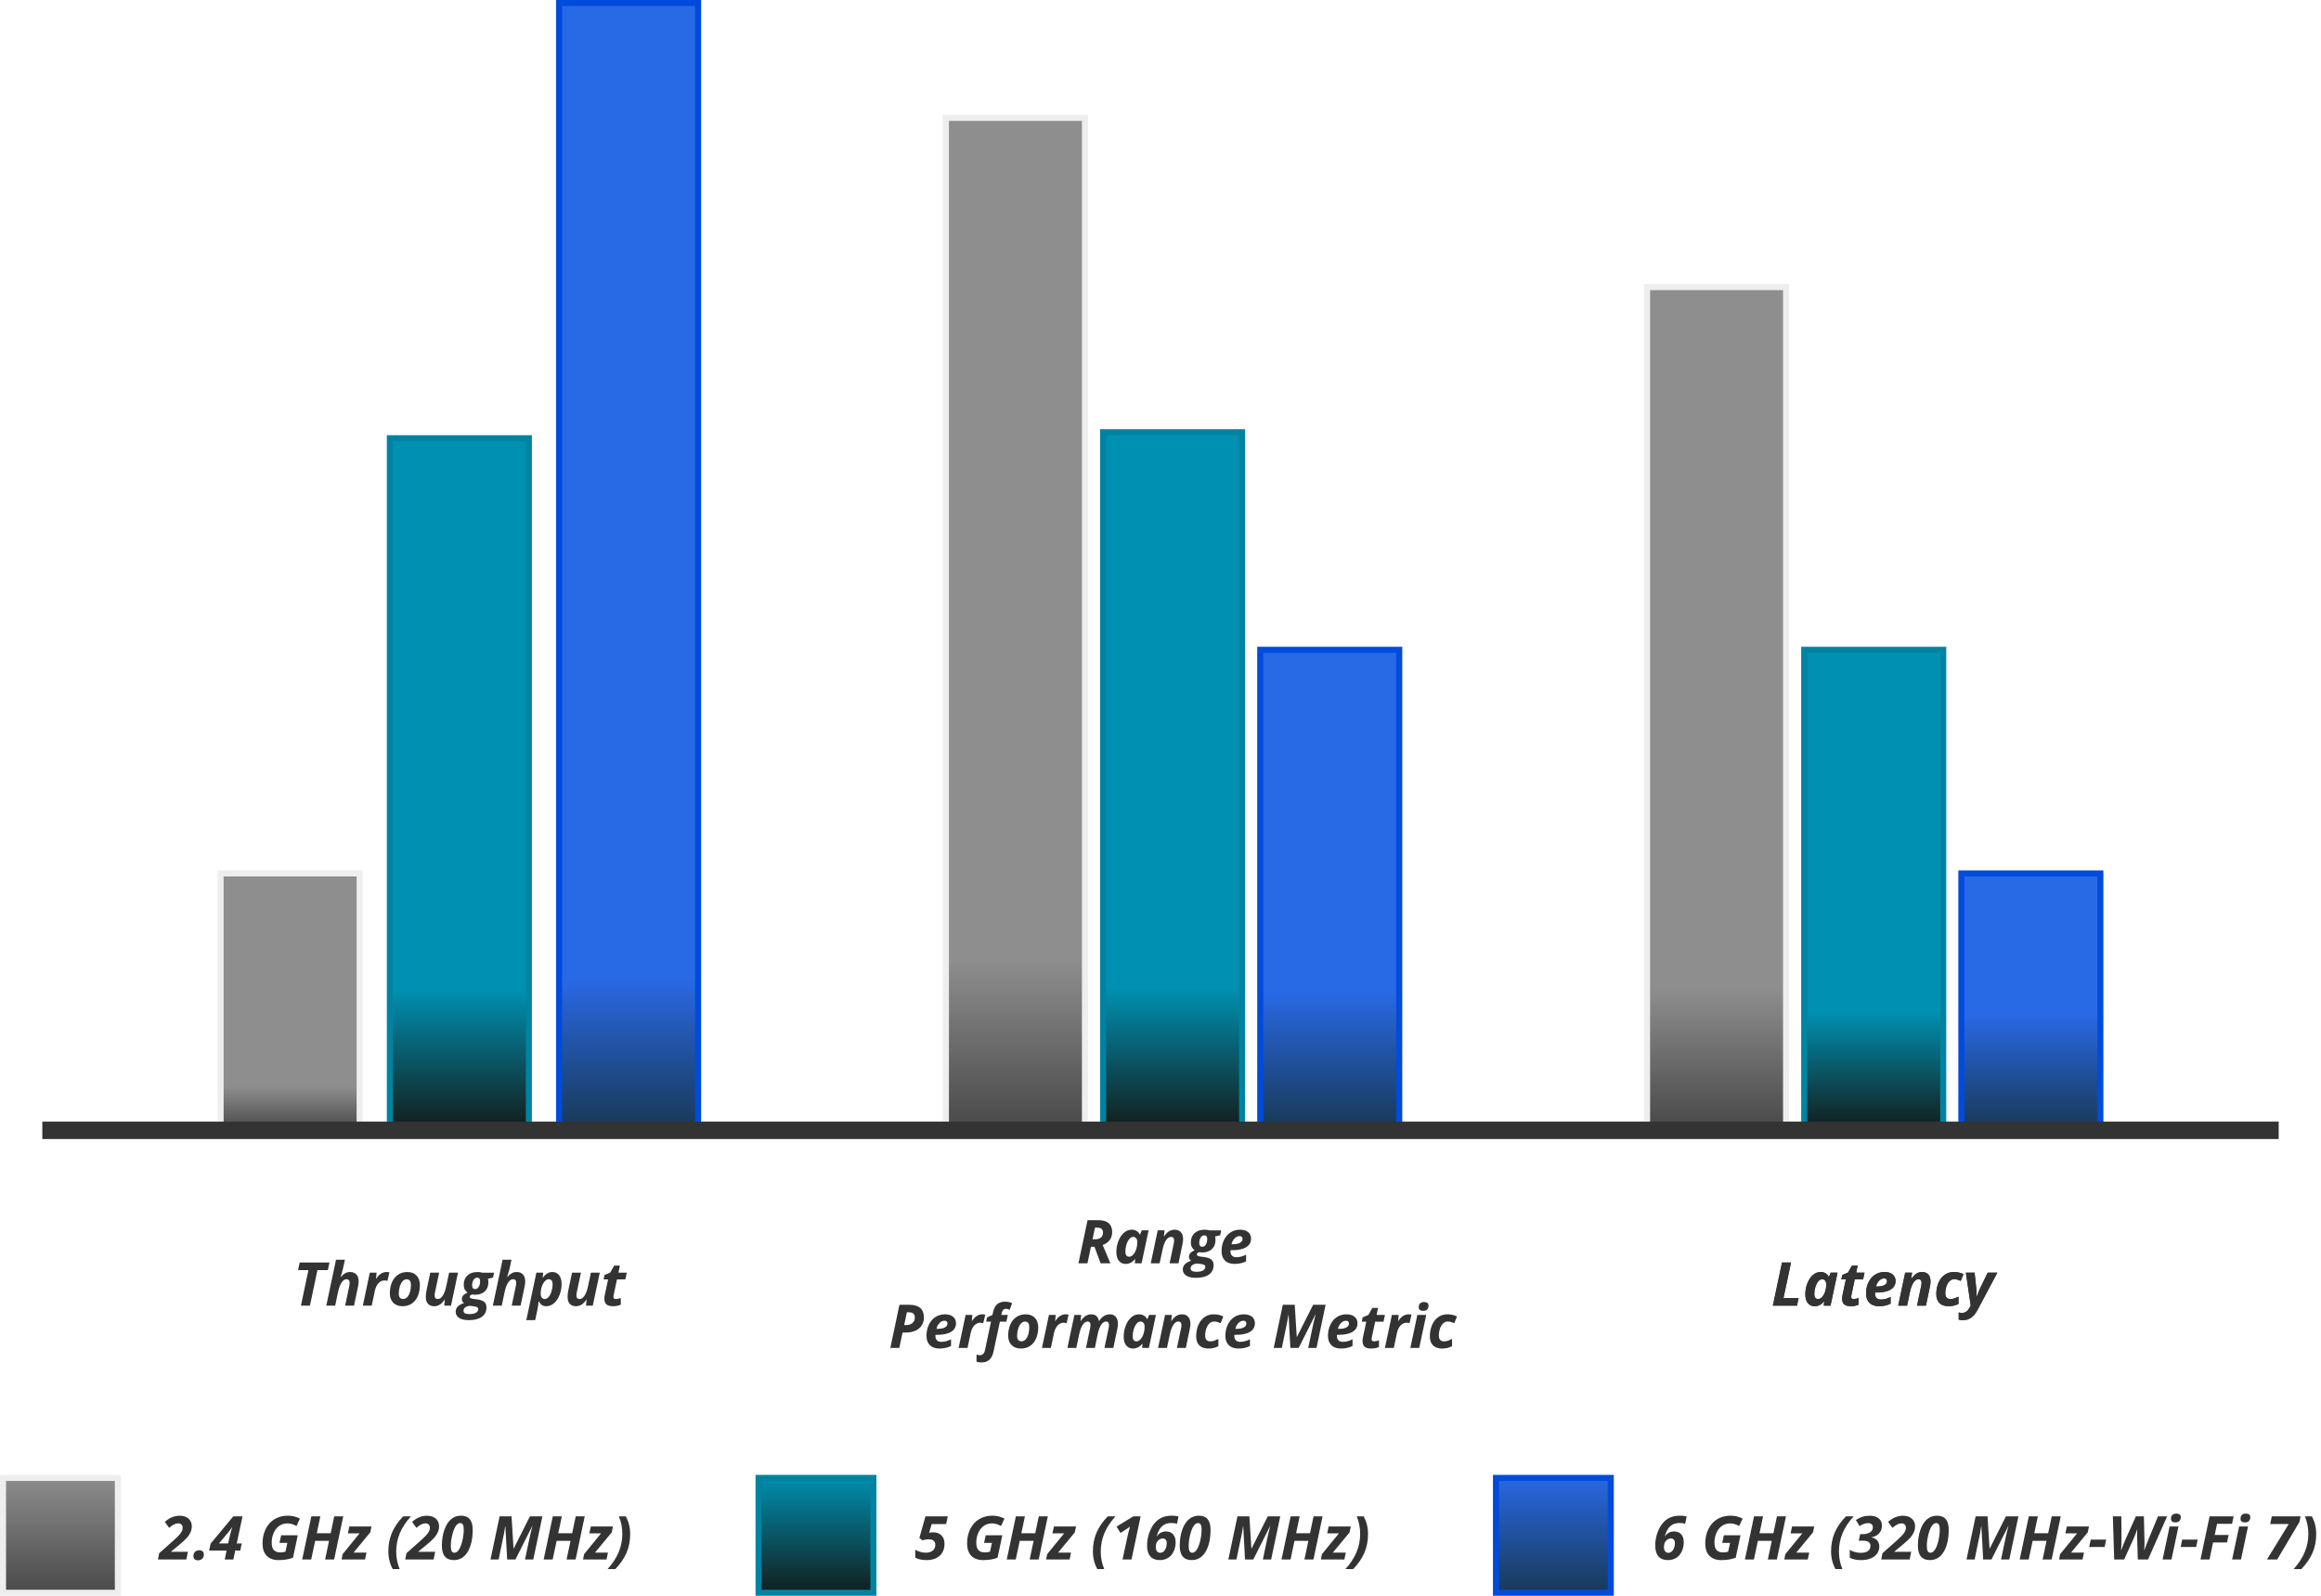 <svg width="384" height="264" viewBox="0 0 384 264" fill="none" xmlns="http://www.w3.org/2000/svg">
<path d="M59.5 144.5V186.5H36.5V144.5H59.5Z" fill="url(#paint0_linear_0_1)" stroke="#EEEEEE"/>
<rect x="64.5" y="72.5" width="23" height="114" fill="url(#paint1_linear_0_1)" stroke="#0083A1"/>
<rect x="92.5" y="0.5" width="23" height="186" fill="url(#paint2_linear_0_1)" stroke="#004BDB"/>
<path d="M179.5 19.5V186.5H156.5V19.5H179.5Z" fill="url(#paint3_linear_0_1)" stroke="#EEEEEE"/>
<rect x="182.5" y="71.5" width="23" height="115" fill="url(#paint4_linear_0_1)" stroke="#0083A1"/>
<rect x="208.5" y="107.5" width="23" height="79" fill="url(#paint5_linear_0_1)" stroke="#004BDB"/>
<path d="M295.5 47.5V186.5H272.5V47.5H295.5Z" fill="url(#paint6_linear_0_1)" stroke="#EEEEEE"/>
<rect x="298.5" y="107.5" width="23" height="79" fill="url(#paint7_linear_0_1)" stroke="#0083A1"/>
<rect x="324.5" y="144.5" width="23" height="42" fill="url(#paint8_linear_0_1)" stroke="#004BDB"/>
<path d="M7 187L377 187" stroke="#333333" stroke-width="2.88"/>
<path d="M51.278 216H49.789L51.029 210.121H49.31L49.579 208.861H54.511L54.242 210.121H52.519L51.278 216ZM58.573 216H57.103L57.773 212.812C57.825 212.59 57.851 212.396 57.851 212.23C57.851 211.83 57.675 211.63 57.323 211.63C57.024 211.63 56.752 211.815 56.508 212.187C56.264 212.558 56.072 213.075 55.932 213.739L55.453 216H53.983L55.595 208.402H57.065C56.938 208.992 56.84 209.444 56.772 209.76C56.703 210.076 56.563 210.578 56.352 211.269H56.391C56.592 211.018 56.817 210.818 57.065 210.668C57.312 210.515 57.598 210.438 57.924 210.438C58.373 210.438 58.72 210.575 58.964 210.849C59.211 211.119 59.335 211.506 59.335 212.011C59.335 212.248 59.297 212.541 59.223 212.89L58.573 216ZM63.959 210.438C64.151 210.438 64.307 210.456 64.428 210.492L64.106 211.908C63.959 211.856 63.796 211.83 63.617 211.83C63.24 211.83 62.908 211.98 62.621 212.279C62.338 212.576 62.136 213.002 62.016 213.559L61.498 216H60.028L61.185 210.541H62.309L62.206 211.552H62.235C62.714 210.81 63.288 210.438 63.959 210.438ZM67.987 212.602C67.987 211.96 67.755 211.64 67.289 211.64C67.045 211.64 66.825 211.739 66.63 211.938C66.438 212.136 66.28 212.427 66.156 212.812C66.036 213.196 65.976 213.591 65.976 213.998C65.976 214.6 66.22 214.901 66.708 214.901C66.952 214.901 67.172 214.802 67.367 214.604C67.562 214.402 67.714 214.123 67.821 213.769C67.932 213.41 67.987 213.021 67.987 212.602ZM69.467 212.602C69.467 213.288 69.351 213.897 69.12 214.428C68.892 214.958 68.562 215.37 68.129 215.663C67.696 215.953 67.182 216.098 66.586 216.098C65.951 216.098 65.443 215.907 65.062 215.526C64.685 215.142 64.496 214.633 64.496 213.998C64.496 213.305 64.612 212.688 64.843 212.147C65.077 211.604 65.414 211.184 65.853 210.888C66.293 210.588 66.807 210.438 67.397 210.438C68.034 210.438 68.539 210.631 68.91 211.015C69.281 211.399 69.467 211.928 69.467 212.602ZM71.186 210.541H72.655L71.986 213.729C71.934 213.951 71.908 214.145 71.908 214.311C71.908 214.711 72.084 214.911 72.436 214.911C72.735 214.911 73.007 214.726 73.251 214.354C73.495 213.983 73.687 213.466 73.827 212.802L74.306 210.541H75.775L74.618 216H73.495L73.598 214.989H73.568C73.096 215.728 72.519 216.098 71.835 216.098C71.386 216.098 71.042 215.964 70.805 215.697C70.567 215.427 70.448 215.038 70.448 214.53C70.448 214.228 70.487 213.881 70.565 213.49L71.186 210.541ZM81.742 210.551L81.571 211.361L80.722 211.562C80.774 211.731 80.8 211.923 80.8 212.138C80.8 212.772 80.603 213.275 80.209 213.646C79.815 214.014 79.28 214.198 78.603 214.198C78.41 214.198 78.249 214.182 78.119 214.149C77.846 214.237 77.709 214.364 77.709 214.53C77.709 214.641 77.758 214.721 77.856 214.77C77.953 214.818 78.098 214.856 78.29 214.882L78.959 214.97C79.49 215.038 79.875 215.176 80.116 215.385C80.36 215.59 80.482 215.888 80.482 216.278C80.482 216.965 80.228 217.491 79.721 217.855C79.213 218.22 78.487 218.402 77.543 218.402C76.866 218.402 76.337 218.279 75.956 218.031C75.579 217.787 75.39 217.45 75.39 217.021C75.39 216.688 75.502 216.402 75.727 216.161C75.948 215.924 76.296 215.727 76.772 215.57C76.531 215.417 76.41 215.201 76.41 214.921C76.41 214.69 76.482 214.491 76.625 214.325C76.772 214.156 77.011 213.995 77.343 213.842C77.131 213.682 76.975 213.5 76.874 213.295C76.773 213.09 76.723 212.841 76.723 212.548C76.723 211.9 76.926 211.387 77.333 211.01C77.743 210.629 78.3 210.438 79.003 210.438C79.273 210.438 79.543 210.476 79.814 210.551H81.742ZM77.733 216.029C77.388 216.075 77.126 216.168 76.947 216.308C76.772 216.448 76.684 216.625 76.684 216.84C76.684 217.214 76.999 217.401 77.631 217.401C78.122 217.401 78.493 217.328 78.744 217.182C78.995 217.035 79.12 216.828 79.12 216.562C79.12 216.435 79.066 216.337 78.959 216.269C78.855 216.2 78.632 216.143 78.29 216.098L77.733 216.029ZM78.949 211.371C78.699 211.371 78.495 211.496 78.339 211.747C78.186 211.994 78.109 212.305 78.109 212.68C78.109 213.067 78.277 213.261 78.612 213.261C78.856 213.261 79.053 213.137 79.203 212.89C79.356 212.639 79.433 212.323 79.433 211.942C79.433 211.562 79.272 211.371 78.949 211.371ZM86.132 216H84.662L85.331 212.812C85.383 212.59 85.409 212.396 85.409 212.23C85.409 211.83 85.233 211.63 84.882 211.63C84.582 211.63 84.311 211.815 84.066 212.187C83.822 212.558 83.63 213.075 83.49 213.739L83.012 216H81.542L83.153 208.402H84.623C84.496 208.992 84.398 209.444 84.33 209.76C84.262 210.076 84.122 210.578 83.91 211.269H83.949C84.151 211.018 84.376 210.818 84.623 210.668C84.87 210.515 85.157 210.438 85.482 210.438C85.932 210.438 86.278 210.575 86.522 210.849C86.77 211.119 86.894 211.506 86.894 212.011C86.894 212.248 86.856 212.541 86.781 212.89L86.132 216ZM91.376 210.438C91.851 210.438 92.226 210.614 92.499 210.966C92.776 211.314 92.914 211.802 92.914 212.431C92.914 213.052 92.802 213.651 92.577 214.228C92.356 214.8 92.051 215.256 91.664 215.595C91.277 215.93 90.85 216.098 90.385 216.098C90.115 216.098 89.882 216.037 89.686 215.917C89.491 215.797 89.311 215.591 89.144 215.302H89.106C89.066 215.819 88.996 216.299 88.895 216.742L88.544 218.402H87.074L88.744 210.541H89.867L89.784 211.371H89.828C90.277 210.749 90.793 210.438 91.376 210.438ZM90.785 211.63C90.564 211.63 90.349 211.741 90.141 211.962C89.936 212.18 89.769 212.473 89.643 212.841C89.519 213.205 89.457 213.609 89.457 214.052C89.457 214.312 89.517 214.521 89.638 214.677C89.758 214.833 89.924 214.911 90.136 214.911C90.354 214.911 90.562 214.799 90.761 214.574C90.959 214.35 91.119 214.042 91.239 213.651C91.363 213.257 91.425 212.87 91.425 212.489C91.425 211.916 91.212 211.63 90.785 211.63ZM94.643 210.541H96.112L95.443 213.729C95.391 213.951 95.365 214.145 95.365 214.311C95.365 214.711 95.541 214.911 95.893 214.911C96.192 214.911 96.464 214.726 96.708 214.354C96.952 213.983 97.144 213.466 97.284 212.802L97.763 210.541H99.232L98.075 216H96.952L97.055 214.989H97.025C96.553 215.728 95.976 216.098 95.292 216.098C94.843 216.098 94.499 215.964 94.262 215.697C94.024 215.427 93.905 215.038 93.905 214.53C93.905 214.228 93.944 213.881 94.022 213.49L94.643 210.541ZM101.918 214.911C102.13 214.911 102.393 214.854 102.709 214.74V215.839C102.348 216.011 101.915 216.098 101.41 216.098C100.922 216.098 100.562 215.995 100.331 215.79C100.103 215.585 99.989 215.268 99.989 214.838C99.989 214.675 100.009 214.493 100.048 214.291L100.609 211.659H99.867L100.009 210.941L100.966 210.531L101.61 209.379H102.558L102.318 210.541H103.7L103.456 211.659H102.079L101.518 214.291C101.498 214.389 101.488 214.475 101.488 214.55C101.488 214.791 101.632 214.911 101.918 214.911Z" fill="#333333"/>
<path d="M180.753 205.03H181.134C181.56 205.03 181.892 204.938 182.13 204.752C182.368 204.566 182.486 204.283 182.486 203.902C182.486 203.635 182.408 203.435 182.252 203.302C182.099 203.168 181.856 203.102 181.524 203.102H181.163L180.753 205.03ZM180.494 206.261L179.913 209H178.424L179.933 201.861H181.686C182.457 201.861 183.036 202.027 183.424 202.359C183.811 202.691 184.005 203.178 184.005 203.819C184.005 204.334 183.87 204.776 183.6 205.147C183.329 205.515 182.94 205.789 182.433 205.968L183.707 209H182.086L181.075 206.261H180.494ZM186.241 209.098C185.763 209.098 185.385 208.925 185.108 208.58C184.835 208.232 184.698 207.745 184.698 207.12C184.698 206.476 184.815 205.862 185.05 205.279C185.284 204.693 185.592 204.241 185.973 203.922C186.354 203.6 186.772 203.438 187.228 203.438C187.543 203.438 187.815 203.507 188.043 203.644C188.274 203.78 188.453 203.979 188.58 204.239H188.619L188.897 203.541H190.03L188.868 209H187.75L187.818 208.292H187.799C187.363 208.829 186.843 209.098 186.241 209.098ZM186.817 207.911C187.042 207.911 187.258 207.802 187.467 207.584C187.675 207.366 187.843 207.071 187.97 206.7C188.097 206.326 188.16 205.903 188.16 205.431C188.16 205.2 188.097 205.009 187.97 204.859C187.846 204.706 187.682 204.63 187.477 204.63C187.255 204.63 187.044 204.747 186.842 204.981C186.643 205.216 186.484 205.525 186.363 205.909C186.246 206.293 186.188 206.674 186.188 207.052C186.188 207.338 186.241 207.553 186.349 207.696C186.459 207.84 186.616 207.911 186.817 207.911ZM194.977 209H193.507L194.176 205.812C194.228 205.59 194.254 205.396 194.254 205.23C194.254 204.83 194.078 204.63 193.727 204.63C193.427 204.63 193.155 204.815 192.911 205.187C192.667 205.558 192.475 206.075 192.335 206.739L191.856 209H190.387L191.544 203.541H192.667L192.564 204.552H192.594C193.069 203.81 193.647 203.438 194.327 203.438C194.776 203.438 195.123 203.575 195.367 203.849C195.615 204.119 195.738 204.506 195.738 205.011C195.738 205.248 195.701 205.541 195.626 205.89L194.977 209ZM202.042 203.551L201.871 204.361L201.021 204.562C201.074 204.731 201.1 204.923 201.1 205.138C201.1 205.772 200.903 206.275 200.509 206.646C200.115 207.014 199.579 207.198 198.902 207.198C198.71 207.198 198.549 207.182 198.419 207.149C198.146 207.237 198.009 207.364 198.009 207.53C198.009 207.641 198.058 207.721 198.155 207.77C198.253 207.818 198.398 207.856 198.59 207.882L199.259 207.97C199.789 208.038 200.175 208.176 200.416 208.385C200.66 208.59 200.782 208.888 200.782 209.278C200.782 209.965 200.528 210.491 200.021 210.855C199.513 211.22 198.787 211.402 197.843 211.402C197.166 211.402 196.637 211.279 196.256 211.031C195.878 210.787 195.689 210.45 195.689 210.021C195.689 209.688 195.802 209.402 196.026 209.161C196.248 208.924 196.596 208.727 197.071 208.57C196.83 208.417 196.71 208.201 196.71 207.921C196.71 207.69 196.782 207.491 196.925 207.325C197.071 207.156 197.311 206.995 197.643 206.842C197.431 206.682 197.275 206.5 197.174 206.295C197.073 206.09 197.022 205.841 197.022 205.548C197.022 204.9 197.226 204.387 197.633 204.01C198.043 203.629 198.6 203.438 199.303 203.438C199.573 203.438 199.843 203.476 200.113 203.551H202.042ZM198.033 209.029C197.688 209.075 197.426 209.168 197.247 209.308C197.071 209.448 196.983 209.625 196.983 209.84C196.983 210.214 197.299 210.401 197.931 210.401C198.422 210.401 198.793 210.328 199.044 210.182C199.295 210.035 199.42 209.828 199.42 209.562C199.42 209.435 199.366 209.337 199.259 209.269C199.155 209.2 198.932 209.143 198.59 209.098L198.033 209.029ZM199.249 204.371C198.998 204.371 198.795 204.496 198.639 204.747C198.486 204.994 198.409 205.305 198.409 205.68C198.409 206.067 198.577 206.261 198.912 206.261C199.156 206.261 199.353 206.137 199.503 205.89C199.656 205.639 199.732 205.323 199.732 204.942C199.732 204.562 199.571 204.371 199.249 204.371ZM205.06 204.498C204.773 204.498 204.503 204.628 204.249 204.889C203.995 205.149 203.829 205.466 203.751 205.841H203.971C204.475 205.841 204.868 205.763 205.147 205.606C205.431 205.447 205.572 205.232 205.572 204.962C205.572 204.653 205.401 204.498 205.06 204.498ZM204.259 209.098C203.575 209.098 203.045 208.914 202.667 208.546C202.289 208.178 202.101 207.659 202.101 206.988C202.101 206.314 202.234 205.701 202.501 205.147C202.771 204.591 203.136 204.168 203.595 203.878C204.054 203.585 204.573 203.438 205.152 203.438C205.729 203.438 206.178 203.572 206.5 203.839C206.822 204.103 206.983 204.465 206.983 204.928C206.983 205.536 206.712 206.007 206.168 206.339C205.624 206.668 204.848 206.832 203.839 206.832H203.59L203.58 206.935V207.032C203.58 207.328 203.663 207.563 203.829 207.735C203.998 207.905 204.239 207.989 204.552 207.989C204.835 207.989 205.092 207.958 205.323 207.896C205.554 207.835 205.834 207.726 206.163 207.569V208.678C205.603 208.958 204.968 209.098 204.259 209.098ZM149.591 219.221H149.864C150.326 219.221 150.689 219.108 150.953 218.884C151.22 218.659 151.354 218.358 151.354 217.98C151.354 217.395 151.036 217.102 150.401 217.102H150.04L149.591 219.221ZM152.853 217.941C152.853 218.726 152.576 219.343 152.022 219.792C151.472 220.238 150.712 220.461 149.742 220.461H149.322L148.79 223H147.301L148.81 215.861H150.46C151.248 215.861 151.843 216.035 152.247 216.384C152.651 216.729 152.853 217.248 152.853 217.941ZM156.241 218.498C155.955 218.498 155.685 218.628 155.431 218.889C155.177 219.149 155.011 219.466 154.933 219.841H155.152C155.657 219.841 156.049 219.763 156.329 219.606C156.612 219.447 156.754 219.232 156.754 218.962C156.754 218.653 156.583 218.498 156.241 218.498ZM155.44 223.098C154.757 223.098 154.226 222.914 153.849 222.546C153.471 222.178 153.282 221.659 153.282 220.988C153.282 220.314 153.416 219.701 153.683 219.147C153.953 218.591 154.317 218.168 154.776 217.878C155.235 217.585 155.755 217.438 156.334 217.438C156.91 217.438 157.359 217.572 157.682 217.839C158.004 218.103 158.165 218.465 158.165 218.928C158.165 219.536 157.893 220.007 157.35 220.339C156.806 220.668 156.03 220.832 155.021 220.832H154.771L154.762 220.935V221.032C154.762 221.328 154.845 221.563 155.011 221.735C155.18 221.905 155.421 221.989 155.733 221.989C156.017 221.989 156.274 221.958 156.505 221.896C156.736 221.835 157.016 221.726 157.345 221.569V222.678C156.785 222.958 156.15 223.098 155.44 223.098ZM162.53 217.438C162.722 217.438 162.879 217.456 162.999 217.492L162.677 218.908C162.53 218.856 162.368 218.83 162.188 218.83C161.811 218.83 161.479 218.98 161.192 219.279C160.909 219.576 160.707 220.002 160.587 220.559L160.069 223H158.6L159.757 217.541H160.88L160.777 218.552H160.807C161.285 217.81 161.86 217.438 162.53 217.438ZM162.408 225.402C162.07 225.402 161.786 225.362 161.559 225.28V224.099C161.757 224.167 161.944 224.201 162.12 224.201C162.319 224.201 162.493 224.136 162.643 224.006C162.792 223.876 162.898 223.664 162.96 223.371L163.956 218.659H163.16L163.307 217.951L164.2 217.541L164.288 217.131C164.422 216.512 164.646 216.062 164.962 215.778C165.281 215.492 165.727 215.349 166.3 215.349C166.726 215.349 167.109 215.428 167.447 215.588L167.057 216.682C166.832 216.581 166.616 216.53 166.407 216.53C166.222 216.53 166.072 216.595 165.958 216.726C165.844 216.856 165.768 217.027 165.729 217.238L165.67 217.541H166.739L166.5 218.659H165.426L164.376 223.591C164.125 224.799 163.469 225.402 162.408 225.402ZM170.289 219.602C170.289 218.96 170.056 218.64 169.591 218.64C169.347 218.64 169.127 218.739 168.932 218.938C168.74 219.136 168.582 219.427 168.458 219.812C168.338 220.196 168.277 220.591 168.277 220.998C168.277 221.6 168.521 221.901 169.01 221.901C169.254 221.901 169.474 221.802 169.669 221.604C169.864 221.402 170.016 221.123 170.123 220.769C170.234 220.41 170.289 220.021 170.289 219.602ZM171.769 219.602C171.769 220.288 171.653 220.897 171.422 221.428C171.194 221.958 170.864 222.37 170.431 222.663C169.998 222.953 169.483 223.098 168.888 223.098C168.253 223.098 167.745 222.907 167.364 222.526C166.987 222.142 166.798 221.633 166.798 220.998C166.798 220.305 166.913 219.688 167.145 219.147C167.379 218.604 167.716 218.184 168.155 217.888C168.595 217.588 169.109 217.438 169.698 217.438C170.336 217.438 170.841 217.631 171.212 218.015C171.583 218.399 171.769 218.928 171.769 219.602ZM176.319 217.438C176.511 217.438 176.668 217.456 176.788 217.492L176.466 218.908C176.319 218.856 176.157 218.83 175.978 218.83C175.6 218.83 175.268 218.98 174.981 219.279C174.698 219.576 174.496 220.002 174.376 220.559L173.858 223H172.389L173.546 217.541H174.669L174.566 218.552H174.596C175.074 217.81 175.649 217.438 176.319 217.438ZM180.538 217.438C181.251 217.438 181.677 217.81 181.817 218.552H181.847C182.068 218.194 182.328 217.919 182.628 217.727C182.931 217.535 183.253 217.438 183.595 217.438C184.037 217.438 184.374 217.577 184.605 217.854C184.84 218.13 184.957 218.516 184.957 219.011C184.957 219.258 184.92 219.551 184.845 219.89L184.195 223H182.726L183.399 219.812C183.451 219.59 183.478 219.396 183.478 219.23C183.478 218.83 183.318 218.63 182.999 218.63C182.7 218.63 182.428 218.812 182.184 219.177C181.943 219.541 181.751 220.059 181.607 220.729L181.139 223H179.669L180.338 219.812C180.39 219.59 180.416 219.396 180.416 219.23C180.416 218.83 180.257 218.63 179.938 218.63C179.638 218.63 179.366 218.815 179.122 219.187C178.878 219.558 178.686 220.075 178.546 220.739L178.067 223H176.598L177.755 217.541H178.878L178.775 218.552H178.805C179.28 217.81 179.858 217.438 180.538 217.438ZM187.452 223.098C186.974 223.098 186.596 222.925 186.319 222.58C186.046 222.232 185.909 221.745 185.909 221.12C185.909 220.476 186.026 219.862 186.261 219.279C186.495 218.693 186.803 218.241 187.184 217.922C187.564 217.6 187.983 217.438 188.438 217.438C188.754 217.438 189.026 217.507 189.254 217.644C189.485 217.78 189.664 217.979 189.791 218.239H189.83L190.108 217.541H191.241L190.079 223H188.961L189.029 222.292H189.01C188.574 222.829 188.054 223.098 187.452 223.098ZM188.028 221.911C188.253 221.911 188.469 221.802 188.678 221.584C188.886 221.366 189.054 221.071 189.181 220.7C189.308 220.326 189.371 219.903 189.371 219.431C189.371 219.2 189.308 219.009 189.181 218.859C189.057 218.706 188.893 218.63 188.688 218.63C188.466 218.63 188.255 218.747 188.053 218.981C187.854 219.216 187.695 219.525 187.574 219.909C187.457 220.293 187.398 220.674 187.398 221.052C187.398 221.338 187.452 221.553 187.56 221.696C187.67 221.84 187.826 221.911 188.028 221.911ZM196.188 223H194.718L195.387 219.812C195.439 219.59 195.465 219.396 195.465 219.23C195.465 218.83 195.289 218.63 194.938 218.63C194.638 218.63 194.366 218.815 194.122 219.187C193.878 219.558 193.686 220.075 193.546 220.739L193.067 223H191.598L192.755 217.541H193.878L193.775 218.552H193.805C194.28 217.81 194.858 217.438 195.538 217.438C195.987 217.438 196.334 217.575 196.578 217.849C196.826 218.119 196.949 218.506 196.949 219.011C196.949 219.248 196.912 219.541 196.837 219.89L196.188 223ZM199.933 223.098C199.278 223.098 198.775 222.924 198.424 222.575C198.076 222.224 197.901 221.729 197.901 221.091C197.901 220.401 198.022 219.774 198.263 219.211C198.507 218.645 198.849 218.208 199.288 217.902C199.728 217.593 200.229 217.438 200.792 217.438C201.384 217.438 201.918 217.556 202.394 217.79L201.944 218.908C201.769 218.833 201.596 218.768 201.427 218.713C201.257 218.658 201.065 218.63 200.851 218.63C200.574 218.63 200.323 218.734 200.099 218.942C199.877 219.151 199.703 219.437 199.576 219.802C199.452 220.163 199.391 220.552 199.391 220.969C199.391 221.281 199.464 221.517 199.61 221.677C199.76 221.833 199.967 221.911 200.23 221.911C200.478 221.911 200.707 221.874 200.919 221.799C201.131 221.721 201.349 221.625 201.573 221.511V222.712C201.078 222.969 200.532 223.098 199.933 223.098ZM205.694 218.498C205.408 218.498 205.138 218.628 204.884 218.889C204.63 219.149 204.464 219.466 204.386 219.841H204.605C205.11 219.841 205.502 219.763 205.782 219.606C206.065 219.447 206.207 219.232 206.207 218.962C206.207 218.653 206.036 218.498 205.694 218.498ZM204.894 223.098C204.21 223.098 203.679 222.914 203.302 222.546C202.924 222.178 202.735 221.659 202.735 220.988C202.735 220.314 202.869 219.701 203.136 219.147C203.406 218.591 203.771 218.168 204.229 217.878C204.688 217.585 205.208 217.438 205.787 217.438C206.363 217.438 206.812 217.572 207.135 217.839C207.457 218.103 207.618 218.465 207.618 218.928C207.618 219.536 207.346 220.007 206.803 220.339C206.259 220.668 205.483 220.832 204.474 220.832H204.225L204.215 220.935V221.032C204.215 221.328 204.298 221.563 204.464 221.735C204.633 221.905 204.874 221.989 205.187 221.989C205.47 221.989 205.727 221.958 205.958 221.896C206.189 221.835 206.469 221.726 206.798 221.569V222.678C206.238 222.958 205.603 223.098 204.894 223.098ZM214.562 221.198L217.252 215.861H219.317L217.809 223H216.441L217.149 219.621C217.322 218.817 217.493 218.099 217.662 217.468H217.638L214.859 223H213.487L213.189 217.468H213.17C213.134 217.754 213.072 218.13 212.984 218.596C212.896 219.061 212.592 220.529 212.071 223H210.729L212.237 215.861H214.21L214.542 221.198H214.562ZM222.667 218.498C222.381 218.498 222.11 218.628 221.856 218.889C221.603 219.149 221.437 219.466 221.358 219.841H221.578C222.083 219.841 222.475 219.763 222.755 219.606C223.038 219.447 223.18 219.232 223.18 218.962C223.18 218.653 223.009 218.498 222.667 218.498ZM221.866 223.098C221.183 223.098 220.652 222.914 220.274 222.546C219.897 222.178 219.708 221.659 219.708 220.988C219.708 220.314 219.841 219.701 220.108 219.147C220.379 218.591 220.743 218.168 221.202 217.878C221.661 217.585 222.18 217.438 222.76 217.438C223.336 217.438 223.785 217.572 224.107 217.839C224.43 218.103 224.591 218.465 224.591 218.928C224.591 219.536 224.319 220.007 223.775 220.339C223.232 220.668 222.455 220.832 221.446 220.832H221.197L221.188 220.935V221.032C221.188 221.328 221.271 221.563 221.437 221.735C221.606 221.905 221.847 221.989 222.159 221.989C222.442 221.989 222.7 221.958 222.931 221.896C223.162 221.835 223.442 221.726 223.771 221.569V222.678C223.211 222.958 222.576 223.098 221.866 223.098ZM227.354 221.911C227.566 221.911 227.83 221.854 228.146 221.74V222.839C227.784 223.011 227.351 223.098 226.847 223.098C226.358 223.098 225.999 222.995 225.768 222.79C225.54 222.585 225.426 222.268 225.426 221.838C225.426 221.675 225.445 221.493 225.484 221.291L226.046 218.659H225.304L225.445 217.941L226.402 217.531L227.047 216.379H227.994L227.755 217.541H229.137L228.893 218.659H227.516L226.954 221.291C226.935 221.389 226.925 221.475 226.925 221.55C226.925 221.791 227.068 221.911 227.354 221.911ZM233.058 217.438C233.25 217.438 233.406 217.456 233.526 217.492L233.204 218.908C233.058 218.856 232.895 218.83 232.716 218.83C232.338 218.83 232.006 218.98 231.72 219.279C231.437 219.576 231.235 220.002 231.114 220.559L230.597 223H229.127L230.284 217.541H231.407L231.305 218.552H231.334C231.812 217.81 232.387 217.438 233.058 217.438ZM234.728 216.262C234.728 215.979 234.804 215.765 234.957 215.622C235.113 215.476 235.333 215.402 235.616 215.402C235.854 215.402 236.035 215.453 236.158 215.554C236.282 215.655 236.344 215.799 236.344 215.988C236.344 216.249 236.272 216.46 236.129 216.623C235.986 216.783 235.764 216.862 235.465 216.862C234.973 216.862 234.728 216.662 234.728 216.262ZM234.806 223H233.336L234.493 217.541H235.963L234.806 223ZM238.595 223.098C237.94 223.098 237.438 222.924 237.086 222.575C236.738 222.224 236.563 221.729 236.563 221.091C236.563 220.401 236.684 219.774 236.925 219.211C237.169 218.645 237.511 218.208 237.95 217.902C238.39 217.593 238.891 217.438 239.454 217.438C240.047 217.438 240.58 217.556 241.056 217.79L240.606 218.908C240.431 218.833 240.258 218.768 240.089 218.713C239.92 218.658 239.728 218.63 239.513 218.63C239.236 218.63 238.985 218.734 238.761 218.942C238.539 219.151 238.365 219.437 238.238 219.802C238.115 220.163 238.053 220.552 238.053 220.969C238.053 221.281 238.126 221.517 238.272 221.677C238.422 221.833 238.629 221.911 238.893 221.911C239.14 221.911 239.369 221.874 239.581 221.799C239.793 221.721 240.011 221.625 240.235 221.511V222.712C239.741 222.969 239.194 223.098 238.595 223.098Z" fill="#333333"/>
<path d="M293.316 216L294.825 208.861H296.319L295.069 214.75H297.569L297.306 216H293.316ZM300.226 216.098C299.747 216.098 299.369 215.925 299.093 215.58C298.819 215.232 298.683 214.745 298.683 214.12C298.683 213.476 298.8 212.862 299.034 212.279C299.269 211.693 299.576 211.241 299.957 210.922C300.338 210.6 300.756 210.438 301.212 210.438C301.528 210.438 301.799 210.507 302.027 210.644C302.258 210.78 302.438 210.979 302.564 211.239H302.604L302.882 210.541H304.015L302.853 216H301.734L301.803 215.292H301.783C301.347 215.829 300.828 216.098 300.226 216.098ZM300.802 214.911C301.026 214.911 301.243 214.802 301.451 214.584C301.66 214.366 301.827 214.071 301.954 213.7C302.081 213.326 302.145 212.903 302.145 212.431C302.145 212.2 302.081 212.009 301.954 211.859C301.83 211.706 301.666 211.63 301.461 211.63C301.24 211.63 301.028 211.747 300.826 211.981C300.628 212.216 300.468 212.525 300.348 212.909C300.23 213.293 300.172 213.674 300.172 214.052C300.172 214.338 300.226 214.553 300.333 214.696C300.444 214.84 300.6 214.911 300.802 214.911ZM306.7 214.911C306.912 214.911 307.175 214.854 307.491 214.74V215.839C307.13 216.011 306.697 216.098 306.192 216.098C305.704 216.098 305.344 215.995 305.113 215.79C304.885 215.585 304.771 215.268 304.771 214.838C304.771 214.675 304.791 214.493 304.83 214.291L305.392 211.659H304.649L304.791 210.941L305.748 210.531L306.393 209.379H307.34L307.101 210.541H308.482L308.238 211.659H306.861L306.3 214.291C306.28 214.389 306.271 214.475 306.271 214.55C306.271 214.791 306.414 214.911 306.7 214.911ZM311.69 211.498C311.404 211.498 311.134 211.628 310.88 211.889C310.626 212.149 310.46 212.466 310.382 212.841H310.602C311.106 212.841 311.498 212.763 311.778 212.606C312.062 212.447 312.203 212.232 312.203 211.962C312.203 211.653 312.032 211.498 311.69 211.498ZM310.89 216.098C310.206 216.098 309.675 215.914 309.298 215.546C308.92 215.178 308.731 214.659 308.731 213.988C308.731 213.314 308.865 212.701 309.132 212.147C309.402 211.591 309.767 211.168 310.226 210.878C310.685 210.585 311.204 210.438 311.783 210.438C312.359 210.438 312.809 210.572 313.131 210.839C313.453 211.103 313.614 211.465 313.614 211.928C313.614 212.536 313.342 213.007 312.799 213.339C312.255 213.668 311.479 213.832 310.47 213.832H310.221L310.211 213.935V214.032C310.211 214.328 310.294 214.563 310.46 214.735C310.629 214.905 310.87 214.989 311.183 214.989C311.466 214.989 311.723 214.958 311.954 214.896C312.185 214.835 312.465 214.726 312.794 214.569V215.678C312.234 215.958 311.599 216.098 310.89 216.098ZM318.639 216H317.169L317.838 212.812C317.89 212.59 317.916 212.396 317.916 212.23C317.916 211.83 317.74 211.63 317.389 211.63C317.089 211.63 316.817 211.815 316.573 212.187C316.329 212.558 316.137 213.075 315.997 213.739L315.519 216H314.049L315.206 210.541H316.329L316.227 211.552H316.256C316.731 210.81 317.309 210.438 317.989 210.438C318.438 210.438 318.785 210.575 319.029 210.849C319.277 211.119 319.4 211.506 319.4 212.011C319.4 212.248 319.363 212.541 319.288 212.89L318.639 216ZM322.384 216.098C321.729 216.098 321.227 215.924 320.875 215.575C320.527 215.224 320.353 214.729 320.353 214.091C320.353 213.401 320.473 212.774 320.714 212.211C320.958 211.645 321.3 211.208 321.739 210.902C322.179 210.593 322.68 210.438 323.243 210.438C323.836 210.438 324.369 210.556 324.845 210.79L324.396 211.908C324.22 211.833 324.047 211.768 323.878 211.713C323.709 211.658 323.517 211.63 323.302 211.63C323.025 211.63 322.774 211.734 322.55 211.942C322.328 212.151 322.154 212.437 322.027 212.802C321.904 213.163 321.842 213.552 321.842 213.969C321.842 214.281 321.915 214.517 322.062 214.677C322.211 214.833 322.418 214.911 322.682 214.911C322.929 214.911 323.159 214.874 323.37 214.799C323.582 214.721 323.8 214.625 324.024 214.511V215.712C323.53 215.969 322.983 216.098 322.384 216.098ZM325.245 210.541H326.686L326.959 213.07C327.005 213.467 327.027 213.944 327.027 214.501H327.057C327.122 214.335 327.193 214.141 327.271 213.92C327.35 213.695 327.455 213.445 327.589 213.168L328.858 210.541H330.455L327.135 216.781C326.559 217.862 325.772 218.402 324.776 218.402C324.483 218.402 324.244 218.371 324.059 218.31V217.138C324.28 217.18 324.469 217.201 324.625 217.201C324.898 217.201 325.138 217.123 325.343 216.967C325.551 216.811 325.743 216.568 325.919 216.239L326.046 216L325.245 210.541Z" fill="#333333"/>
<path d="M293.316 216L294.825 208.861H296.319L295.069 214.75H297.569L297.306 216H293.316ZM300.226 216.098C299.747 216.098 299.369 215.925 299.093 215.58C298.819 215.232 298.683 214.745 298.683 214.12C298.683 213.476 298.8 212.862 299.034 212.279C299.269 211.693 299.576 211.241 299.957 210.922C300.338 210.6 300.756 210.438 301.212 210.438C301.528 210.438 301.799 210.507 302.027 210.644C302.258 210.78 302.438 210.979 302.564 211.239H302.604L302.882 210.541H304.015L302.853 216H301.734L301.803 215.292H301.783C301.347 215.829 300.828 216.098 300.226 216.098ZM300.802 214.911C301.026 214.911 301.243 214.802 301.451 214.584C301.66 214.366 301.827 214.071 301.954 213.7C302.081 213.326 302.145 212.903 302.145 212.431C302.145 212.2 302.081 212.009 301.954 211.859C301.83 211.706 301.666 211.63 301.461 211.63C301.24 211.63 301.028 211.747 300.826 211.981C300.628 212.216 300.468 212.525 300.348 212.909C300.23 213.293 300.172 213.674 300.172 214.052C300.172 214.338 300.226 214.553 300.333 214.696C300.444 214.84 300.6 214.911 300.802 214.911ZM306.7 214.911C306.912 214.911 307.175 214.854 307.491 214.74V215.839C307.13 216.011 306.697 216.098 306.192 216.098C305.704 216.098 305.344 215.995 305.113 215.79C304.885 215.585 304.771 215.268 304.771 214.838C304.771 214.675 304.791 214.493 304.83 214.291L305.392 211.659H304.649L304.791 210.941L305.748 210.531L306.393 209.379H307.34L307.101 210.541H308.482L308.238 211.659H306.861L306.3 214.291C306.28 214.389 306.271 214.475 306.271 214.55C306.271 214.791 306.414 214.911 306.7 214.911ZM311.69 211.498C311.404 211.498 311.134 211.628 310.88 211.889C310.626 212.149 310.46 212.466 310.382 212.841H310.602C311.106 212.841 311.498 212.763 311.778 212.606C312.062 212.447 312.203 212.232 312.203 211.962C312.203 211.653 312.032 211.498 311.69 211.498ZM310.89 216.098C310.206 216.098 309.675 215.914 309.298 215.546C308.92 215.178 308.731 214.659 308.731 213.988C308.731 213.314 308.865 212.701 309.132 212.147C309.402 211.591 309.767 211.168 310.226 210.878C310.685 210.585 311.204 210.438 311.783 210.438C312.359 210.438 312.809 210.572 313.131 210.839C313.453 211.103 313.614 211.465 313.614 211.928C313.614 212.536 313.342 213.007 312.799 213.339C312.255 213.668 311.479 213.832 310.47 213.832H310.221L310.211 213.935V214.032C310.211 214.328 310.294 214.563 310.46 214.735C310.629 214.905 310.87 214.989 311.183 214.989C311.466 214.989 311.723 214.958 311.954 214.896C312.185 214.835 312.465 214.726 312.794 214.569V215.678C312.234 215.958 311.599 216.098 310.89 216.098ZM318.639 216H317.169L317.838 212.812C317.89 212.59 317.916 212.396 317.916 212.23C317.916 211.83 317.74 211.63 317.389 211.63C317.089 211.63 316.817 211.815 316.573 212.187C316.329 212.558 316.137 213.075 315.997 213.739L315.519 216H314.049L315.206 210.541H316.329L316.227 211.552H316.256C316.731 210.81 317.309 210.438 317.989 210.438C318.438 210.438 318.785 210.575 319.029 210.849C319.277 211.119 319.4 211.506 319.4 212.011C319.4 212.248 319.363 212.541 319.288 212.89L318.639 216ZM322.384 216.098C321.729 216.098 321.227 215.924 320.875 215.575C320.527 215.224 320.353 214.729 320.353 214.091C320.353 213.401 320.473 212.774 320.714 212.211C320.958 211.645 321.3 211.208 321.739 210.902C322.179 210.593 322.68 210.438 323.243 210.438C323.836 210.438 324.369 210.556 324.845 210.79L324.396 211.908C324.22 211.833 324.047 211.768 323.878 211.713C323.709 211.658 323.517 211.63 323.302 211.63C323.025 211.63 322.774 211.734 322.55 211.942C322.328 212.151 322.154 212.437 322.027 212.802C321.904 213.163 321.842 213.552 321.842 213.969C321.842 214.281 321.915 214.517 322.062 214.677C322.211 214.833 322.418 214.911 322.682 214.911C322.929 214.911 323.159 214.874 323.37 214.799C323.582 214.721 323.8 214.625 324.024 214.511V215.712C323.53 215.969 322.983 216.098 322.384 216.098ZM325.245 210.541H326.686L326.959 213.07C327.005 213.467 327.027 213.944 327.027 214.501H327.057C327.122 214.335 327.193 214.141 327.271 213.92C327.35 213.695 327.455 213.445 327.589 213.168L328.858 210.541H330.455L327.135 216.781C326.559 217.862 325.772 218.402 324.776 218.402C324.483 218.402 324.244 218.371 324.059 218.31V217.138C324.28 217.18 324.469 217.201 324.625 217.201C324.898 217.201 325.138 217.123 325.343 216.967C325.551 216.811 325.743 216.568 325.919 216.239L326.046 216L325.245 210.541Z" fill="#333333"/>
<path d="M19.5 244.5V263.5H0.5V244.5H19.5Z" fill="url(#paint9_linear_0_1)" stroke="#EEEEEE"/>
<path d="M30.827 258H26.13L26.34 256.96L28.669 254.89C29.255 254.372 29.659 253.959 29.88 253.649C30.105 253.337 30.217 253.044 30.217 252.771C30.217 252.526 30.15 252.341 30.017 252.214C29.883 252.084 29.704 252.019 29.48 252.019C29.265 252.019 29.043 252.074 28.815 252.185C28.591 252.292 28.312 252.484 27.98 252.761L27.268 251.77C27.697 251.405 28.107 251.146 28.498 250.993C28.889 250.837 29.296 250.759 29.719 250.759C30.337 250.759 30.827 250.918 31.189 251.237C31.55 251.556 31.73 251.978 31.73 252.502C31.73 252.85 31.664 253.177 31.53 253.483C31.397 253.789 31.197 254.095 30.93 254.401C30.666 254.707 30.233 255.106 29.631 255.598L28.317 256.682V256.73H31.091L30.827 258ZM31.999 257.438C31.999 257.146 32.085 256.911 32.258 256.735C32.434 256.56 32.679 256.472 32.995 256.472C33.217 256.472 33.394 256.534 33.527 256.657C33.661 256.781 33.727 256.955 33.727 257.18C33.727 257.463 33.638 257.692 33.459 257.868C33.28 258.044 33.046 258.132 32.756 258.132C32.518 258.132 32.333 258.072 32.199 257.951C32.066 257.827 31.999 257.657 31.999 257.438ZM39.748 256.521H38.918L38.61 258H37.18L37.487 256.521H34.606L34.841 255.378L38.601 250.861H40.119L39.167 255.349H39.997L39.748 256.521ZM37.736 255.349L38.02 254.138C38.059 253.949 38.124 253.682 38.215 253.337C38.306 252.992 38.374 252.762 38.42 252.648H38.391C38.277 252.854 38.062 253.148 37.746 253.532L36.218 255.349H37.736ZM46.516 253.991H49.265L48.474 257.712C48.037 257.862 47.632 257.963 47.258 258.015C46.887 258.07 46.493 258.098 46.076 258.098C45.233 258.098 44.582 257.858 44.123 257.38C43.664 256.901 43.435 256.215 43.435 255.319C43.435 254.447 43.609 253.659 43.957 252.956C44.305 252.25 44.795 251.706 45.427 251.325C46.058 250.941 46.787 250.749 47.614 250.749C48.324 250.749 48.991 250.91 49.616 251.232L49.055 252.458C48.814 252.328 48.573 252.224 48.332 252.146C48.091 252.067 47.829 252.028 47.546 252.028C47.048 252.028 46.602 252.163 46.208 252.434C45.817 252.704 45.51 253.09 45.285 253.591C45.064 254.089 44.953 254.626 44.953 255.202C44.953 255.762 45.07 256.174 45.305 256.438C45.542 256.698 45.905 256.828 46.394 256.828C46.641 256.828 46.918 256.789 47.224 256.711L47.546 255.251H46.242L46.516 253.991ZM55.28 258H53.786L54.44 254.919H52.141L51.486 258H49.997L51.506 250.861H53L52.409 253.659H54.709L55.3 250.861H56.789L55.28 258ZM60.393 258H56.511L56.682 257.121L59.489 253.679H57.551L57.8 252.541H61.462L61.252 253.518L58.488 256.862H60.632L60.393 258ZM64.25 256.628C64.25 255.524 64.449 254.506 64.846 253.571C65.246 252.634 65.868 251.73 66.711 250.861H67.99C67.16 251.766 66.545 252.701 66.144 253.664C65.747 254.624 65.549 255.63 65.549 256.682C65.549 257.684 65.739 258.651 66.12 259.582H64.978C64.493 258.716 64.25 257.731 64.25 256.628ZM71.735 258H67.038L67.248 256.96L69.577 254.89C70.163 254.372 70.567 253.959 70.788 253.649C71.013 253.337 71.125 253.044 71.125 252.771C71.125 252.526 71.058 252.341 70.925 252.214C70.791 252.084 70.612 252.019 70.388 252.019C70.173 252.019 69.951 252.074 69.724 252.185C69.499 252.292 69.221 252.484 68.889 252.761L68.176 251.77C68.606 251.405 69.016 251.146 69.406 250.993C69.797 250.837 70.204 250.759 70.627 250.759C71.245 250.759 71.735 250.918 72.097 251.237C72.458 251.556 72.639 251.978 72.639 252.502C72.639 252.85 72.572 253.177 72.439 253.483C72.305 253.789 72.105 254.095 71.838 254.401C71.574 254.707 71.141 255.106 70.539 255.598L69.226 256.682V256.73H71.999L71.735 258ZM78.205 253.059C78.205 254.589 77.93 255.811 77.38 256.726C76.833 257.64 76.065 258.098 75.075 258.098C74.431 258.098 73.941 257.899 73.606 257.502C73.273 257.105 73.107 256.511 73.107 255.72C73.107 254.753 73.244 253.879 73.518 253.098C73.791 252.316 74.162 251.73 74.631 251.34C75.1 250.946 75.642 250.749 76.257 250.749C77.556 250.749 78.205 251.519 78.205 253.059ZM76.125 251.97C75.865 251.97 75.62 252.139 75.393 252.478C75.168 252.816 74.978 253.308 74.821 253.952C74.665 254.597 74.587 255.196 74.587 255.749C74.587 256.123 74.631 256.407 74.719 256.599C74.81 256.787 74.969 256.882 75.197 256.882C75.461 256.882 75.705 256.709 75.93 256.364C76.158 256.019 76.346 255.529 76.496 254.895C76.649 254.26 76.726 253.632 76.726 253.01C76.726 252.648 76.675 252.385 76.574 252.219C76.477 252.053 76.327 251.97 76.125 251.97ZM84.982 256.198L87.673 250.861H89.738L88.23 258H86.862L87.57 254.621C87.743 253.817 87.914 253.099 88.083 252.468H88.059L85.28 258H83.908L83.61 252.468H83.591C83.555 252.754 83.493 253.13 83.405 253.596C83.317 254.061 83.013 255.529 82.492 258H81.149L82.658 250.861H84.631L84.963 256.198H84.982ZM95.231 258H93.737L94.392 254.919H92.092L91.438 258H89.948L91.457 250.861H92.951L92.36 253.659H94.66L95.251 250.861H96.74L95.231 258ZM100.344 258H96.462L96.633 257.121L99.44 253.679H97.502L97.751 252.541H101.413L101.203 253.518L98.439 256.862H100.583L100.344 258ZM104.26 253.811C104.26 254.924 104.058 255.951 103.654 256.892C103.251 257.829 102.634 258.726 101.804 259.582H100.524C102.149 257.808 102.961 255.868 102.961 253.762C102.961 252.762 102.772 251.796 102.395 250.861H103.532C104.017 251.721 104.26 252.704 104.26 253.811Z" fill="#333333"/>
<path d="M144.5 244.5V263.5H125.5V244.5H144.5Z" fill="url(#paint10_linear_0_1)" stroke="#0083A1"/>
<path d="M154.337 253.498C154.933 253.498 155.403 253.666 155.748 254.001C156.093 254.336 156.266 254.803 156.266 255.402C156.266 255.946 156.148 256.421 155.914 256.828C155.683 257.235 155.344 257.549 154.898 257.771C154.452 257.989 153.915 258.098 153.287 258.098C152.906 258.098 152.55 258.06 152.218 257.985C151.889 257.91 151.625 257.816 151.427 257.702V256.389C151.993 256.711 152.566 256.872 153.146 256.872C153.647 256.872 154.039 256.757 154.322 256.525C154.605 256.294 154.747 255.979 154.747 255.578C154.747 255.272 154.653 255.043 154.464 254.89C154.278 254.737 154.008 254.66 153.653 254.66C153.321 254.66 152.975 254.714 152.613 254.821L152.105 254.44L153.116 250.861H156.803L156.534 252.141H154.146L153.717 253.571C153.951 253.522 154.158 253.498 154.337 253.498ZM163.082 253.991H165.831L165.04 257.712C164.604 257.862 164.199 257.963 163.824 258.015C163.453 258.07 163.059 258.098 162.643 258.098C161.799 258.098 161.148 257.858 160.689 257.38C160.23 256.901 160.001 256.215 160.001 255.319C160.001 254.447 160.175 253.659 160.523 252.956C160.872 252.25 161.362 251.706 161.993 251.325C162.625 250.941 163.354 250.749 164.181 250.749C164.89 250.749 165.558 250.91 166.183 251.232L165.621 252.458C165.38 252.328 165.139 252.224 164.898 252.146C164.658 252.067 164.396 252.028 164.112 252.028C163.614 252.028 163.168 252.163 162.774 252.434C162.384 252.704 162.076 253.09 161.852 253.591C161.63 254.089 161.52 254.626 161.52 255.202C161.52 255.762 161.637 256.174 161.871 256.438C162.109 256.698 162.472 256.828 162.96 256.828C163.207 256.828 163.484 256.789 163.79 256.711L164.112 255.251H162.809L163.082 253.991ZM171.847 258H170.353L171.007 254.919H168.707L168.053 258H166.563L168.072 250.861H169.566L168.976 253.659H171.275L171.866 250.861H173.355L171.847 258ZM176.959 258H173.077L173.248 257.121L176.056 253.679H174.117L174.366 252.541H178.028L177.818 253.518L175.055 256.862H177.198L176.959 258ZM180.816 256.628C180.816 255.524 181.015 254.506 181.412 253.571C181.812 252.634 182.434 251.73 183.277 250.861H184.557C183.727 251.766 183.111 252.701 182.711 253.664C182.314 254.624 182.115 255.63 182.115 256.682C182.115 257.684 182.306 258.651 182.687 259.582H181.544C181.059 258.716 180.816 257.731 180.816 256.628ZM187.203 258H185.714L186.593 253.952C186.707 253.457 186.83 252.99 186.964 252.551C186.935 252.577 186.834 252.653 186.661 252.78C186.492 252.907 186.065 253.184 185.382 253.61L184.732 252.561L187.496 250.861H188.712L187.203 258ZM189.781 255.71C189.781 255.052 189.881 254.41 190.079 253.781C190.278 253.15 190.549 252.604 190.895 252.146C191.243 251.683 191.661 251.335 192.149 251.101C192.638 250.866 193.219 250.749 193.893 250.749C194.299 250.749 194.662 250.793 194.981 250.881L194.732 252.082C194.459 252.001 194.148 251.96 193.8 251.96C193.168 251.96 192.657 252.136 192.267 252.487C191.879 252.839 191.578 253.4 191.363 254.172H191.383C191.757 253.632 192.263 253.361 192.901 253.361C193.412 253.361 193.806 253.519 194.083 253.835C194.363 254.151 194.503 254.595 194.503 255.168C194.503 255.718 194.387 256.229 194.156 256.701C193.925 257.17 193.614 257.52 193.224 257.751C192.836 257.982 192.385 258.098 191.871 258.098C191.181 258.098 190.66 257.891 190.309 257.478C189.957 257.064 189.781 256.475 189.781 255.71ZM191.939 256.892C192.262 256.892 192.524 256.739 192.726 256.433C192.931 256.127 193.033 255.743 193.033 255.28C193.033 255.049 192.978 254.865 192.867 254.729C192.76 254.589 192.594 254.519 192.369 254.519C192.174 254.519 191.987 254.577 191.808 254.694C191.632 254.808 191.49 254.963 191.383 255.158C191.275 255.354 191.222 255.614 191.222 255.939C191.222 256.236 191.287 256.468 191.417 256.638C191.547 256.807 191.721 256.892 191.939 256.892ZM200.279 253.059C200.279 254.589 200.004 255.811 199.454 256.726C198.907 257.64 198.139 258.098 197.149 258.098C196.505 258.098 196.015 257.899 195.68 257.502C195.348 257.105 195.182 256.511 195.182 255.72C195.182 254.753 195.318 253.879 195.592 253.098C195.865 252.316 196.236 251.73 196.705 251.34C197.174 250.946 197.716 250.749 198.331 250.749C199.63 250.749 200.279 251.519 200.279 253.059ZM198.199 251.97C197.939 251.97 197.695 252.139 197.467 252.478C197.242 252.816 197.052 253.308 196.896 253.952C196.739 254.597 196.661 255.196 196.661 255.749C196.661 256.123 196.705 256.407 196.793 256.599C196.884 256.787 197.044 256.882 197.271 256.882C197.535 256.882 197.779 256.709 198.004 256.364C198.232 256.019 198.421 255.529 198.57 254.895C198.723 254.26 198.8 253.632 198.8 253.01C198.8 252.648 198.749 252.385 198.648 252.219C198.551 252.053 198.401 251.97 198.199 251.97ZM207.057 256.198L209.747 250.861H211.812L210.304 258H208.937L209.645 254.621C209.817 253.817 209.988 253.099 210.157 252.468H210.133L207.354 258H205.982L205.685 252.468H205.665C205.629 252.754 205.567 253.13 205.479 253.596C205.392 254.061 205.087 255.529 204.566 258H203.224L204.732 250.861H206.705L207.037 256.198H207.057ZM217.306 258H215.812L216.466 254.919H214.166L213.512 258H212.022L213.531 250.861H215.025L214.435 253.659H216.734L217.325 250.861H218.814L217.306 258ZM222.418 258H218.536L218.707 257.121L221.515 253.679H219.576L219.825 252.541H223.487L223.277 253.518L220.514 256.862H222.657L222.418 258ZM226.334 253.811C226.334 254.924 226.132 255.951 225.729 256.892C225.325 257.829 224.708 258.726 223.878 259.582H222.599C224.223 257.808 225.035 255.868 225.035 253.762C225.035 252.762 224.846 251.796 224.469 250.861H225.606C226.091 251.721 226.334 252.704 226.334 253.811Z" fill="#333333"/>
<path d="M266.5 244.5V263.5H247.5V244.5H266.5Z" fill="url(#paint11_linear_0_1)" stroke="#004BDB"/>
<path d="M273.852 255.71C273.852 255.052 273.951 254.41 274.149 253.781C274.348 253.15 274.62 252.604 274.965 252.146C275.313 251.683 275.731 251.335 276.22 251.101C276.708 250.866 277.289 250.749 277.963 250.749C278.37 250.749 278.733 250.793 279.052 250.881L278.803 252.082C278.529 252.001 278.218 251.96 277.87 251.96C277.239 251.96 276.728 252.136 276.337 252.487C275.95 252.839 275.648 253.4 275.434 254.172H275.453C275.827 253.632 276.334 253.361 276.972 253.361C277.483 253.361 277.877 253.519 278.153 253.835C278.433 254.151 278.573 254.595 278.573 255.168C278.573 255.718 278.458 256.229 278.227 256.701C277.995 257.17 277.685 257.52 277.294 257.751C276.907 257.982 276.456 258.098 275.941 258.098C275.251 258.098 274.73 257.891 274.379 257.478C274.027 257.064 273.852 256.475 273.852 255.71ZM276.01 256.892C276.332 256.892 276.594 256.739 276.796 256.433C277.001 256.127 277.104 255.743 277.104 255.28C277.104 255.049 277.048 254.865 276.938 254.729C276.83 254.589 276.664 254.519 276.439 254.519C276.244 254.519 276.057 254.577 275.878 254.694C275.702 254.808 275.561 254.963 275.453 255.158C275.346 255.354 275.292 255.614 275.292 255.939C275.292 256.236 275.357 256.468 275.487 256.638C275.618 256.807 275.792 256.892 276.01 256.892ZM285.209 253.991H287.958L287.167 257.712C286.731 257.862 286.326 257.963 285.951 258.015C285.58 258.07 285.186 258.098 284.77 258.098C283.926 258.098 283.275 257.858 282.816 257.38C282.357 256.901 282.128 256.215 282.128 255.319C282.128 254.447 282.302 253.659 282.65 252.956C282.999 252.25 283.489 251.706 284.12 251.325C284.752 250.941 285.481 250.749 286.308 250.749C287.017 250.749 287.685 250.91 288.31 251.232L287.748 252.458C287.507 252.328 287.266 252.224 287.025 252.146C286.785 252.067 286.522 252.028 286.239 252.028C285.741 252.028 285.295 252.163 284.901 252.434C284.511 252.704 284.203 253.09 283.979 253.591C283.757 254.089 283.646 254.626 283.646 255.202C283.646 255.762 283.764 256.174 283.998 256.438C284.236 256.698 284.599 256.828 285.087 256.828C285.334 256.828 285.611 256.789 285.917 256.711L286.239 255.251H284.936L285.209 253.991ZM293.974 258H292.479L293.134 254.919H290.834L290.18 258H288.69L290.199 250.861H291.693L291.103 253.659H293.402L293.993 250.861H295.482L293.974 258ZM299.086 258H295.204L295.375 257.121L298.183 253.679H296.244L296.493 252.541H300.155L299.945 253.518L297.182 256.862H299.325L299.086 258ZM302.943 256.628C302.943 255.524 303.142 254.506 303.539 253.571C303.939 252.634 304.561 251.73 305.404 250.861H306.684C305.854 251.766 305.238 252.701 304.838 253.664C304.441 254.624 304.242 255.63 304.242 256.682C304.242 257.684 304.433 258.651 304.813 259.582H303.671C303.186 258.716 302.943 257.731 302.943 256.628ZM311.361 252.39C311.361 252.897 311.207 253.324 310.897 253.669C310.591 254.014 310.167 254.234 309.623 254.328V254.348C310.049 254.432 310.372 254.606 310.59 254.87C310.811 255.131 310.922 255.458 310.922 255.852C310.922 256.285 310.801 256.672 310.561 257.014C310.32 257.355 309.975 257.622 309.525 257.814C309.076 258.003 308.544 258.098 307.929 258.098C307.151 258.098 306.521 257.969 306.039 257.712V256.408C306.312 256.571 306.609 256.695 306.928 256.779C307.247 256.861 307.558 256.901 307.86 256.901C308.375 256.901 308.77 256.799 309.047 256.594C309.324 256.385 309.462 256.097 309.462 255.729C309.462 255.17 309.042 254.89 308.202 254.89H307.528L307.753 253.811H308.109C308.653 253.811 309.081 253.71 309.394 253.508C309.706 253.306 309.862 253.026 309.862 252.668C309.862 252.45 309.792 252.281 309.652 252.16C309.512 252.04 309.315 251.979 309.062 251.979C308.625 251.979 308.158 252.142 307.66 252.468L307.04 251.472C307.444 251.208 307.821 251.024 308.173 250.92C308.528 250.812 308.93 250.759 309.379 250.759C309.997 250.759 310.482 250.907 310.834 251.203C311.186 251.496 311.361 251.892 311.361 252.39ZM315.937 258H311.239L311.449 256.96L313.778 254.89C314.364 254.372 314.768 253.959 314.989 253.649C315.214 253.337 315.326 253.044 315.326 252.771C315.326 252.526 315.259 252.341 315.126 252.214C314.993 252.084 314.813 252.019 314.589 252.019C314.374 252.019 314.153 252.074 313.925 252.185C313.7 252.292 313.422 252.484 313.09 252.761L312.377 251.77C312.807 251.405 313.217 251.146 313.607 250.993C313.998 250.837 314.405 250.759 314.828 250.759C315.447 250.759 315.937 250.918 316.298 251.237C316.659 251.556 316.84 251.978 316.84 252.502C316.84 252.85 316.773 253.177 316.64 253.483C316.506 253.789 316.306 254.095 316.039 254.401C315.775 254.707 315.342 255.106 314.74 255.598L313.427 256.682V256.73H316.2L315.937 258ZM322.406 253.059C322.406 254.589 322.131 255.811 321.581 256.726C321.034 257.64 320.266 258.098 319.276 258.098C318.632 258.098 318.142 257.899 317.807 257.502C317.475 257.105 317.309 256.511 317.309 255.72C317.309 254.753 317.445 253.879 317.719 253.098C317.992 252.316 318.363 251.73 318.832 251.34C319.301 250.946 319.843 250.749 320.458 250.749C321.757 250.749 322.406 251.519 322.406 253.059ZM320.326 251.97C320.066 251.97 319.822 252.139 319.594 252.478C319.369 252.816 319.179 253.308 319.022 253.952C318.866 254.597 318.788 255.196 318.788 255.749C318.788 256.123 318.832 256.407 318.92 256.599C319.011 256.787 319.171 256.882 319.398 256.882C319.662 256.882 319.906 256.709 320.131 256.364C320.359 256.019 320.548 255.529 320.697 254.895C320.85 254.26 320.927 253.632 320.927 253.01C320.927 252.648 320.876 252.385 320.775 252.219C320.678 252.053 320.528 251.97 320.326 251.97ZM329.184 256.198L331.874 250.861H333.939L332.431 258H331.063L331.771 254.621C331.944 253.817 332.115 253.099 332.284 252.468H332.26L329.481 258H328.109L327.812 252.468H327.792C327.756 252.754 327.694 253.13 327.606 253.596C327.519 254.061 327.214 255.529 326.693 258H325.351L326.859 250.861H328.832L329.164 256.198H329.184ZM339.433 258H337.938L338.593 254.919H336.293L335.639 258H334.149L335.658 250.861H337.152L336.562 253.659H338.861L339.452 250.861H340.941L339.433 258ZM344.545 258H340.663L340.834 257.121L343.642 253.679H341.703L341.952 252.541H345.614L345.404 253.518L342.641 256.862H344.784L344.545 258ZM345.644 255.93L345.902 254.709H348.461L348.202 255.93H345.644ZM353.578 253.029C353.428 253.505 353.241 253.991 353.017 254.489L351.435 258H349.784L349.564 250.861H350.966L350.995 254.758C350.995 254.927 350.989 255.209 350.976 255.603C350.963 255.996 350.946 256.28 350.927 256.452H350.956C351.028 256.244 351.137 255.951 351.283 255.573C351.43 255.192 351.527 254.955 351.576 254.86L353.378 250.861H354.696L354.799 255.124C354.799 255.599 354.784 256.042 354.755 256.452H354.784C354.924 256.032 355.137 255.464 355.424 254.748L357.035 250.861H358.544L355.385 258H353.695L353.588 254.479L353.578 253.801C353.578 253.514 353.585 253.257 353.598 253.029H353.578ZM359.184 251.262C359.184 250.979 359.26 250.765 359.413 250.622C359.569 250.476 359.789 250.402 360.072 250.402C360.31 250.402 360.491 250.453 360.614 250.554C360.738 250.655 360.8 250.799 360.8 250.988C360.8 251.249 360.728 251.46 360.585 251.623C360.442 251.783 360.22 251.862 359.921 251.862C359.429 251.862 359.184 251.662 359.184 251.262ZM359.262 258H357.792L358.949 252.541H360.419L359.262 258ZM360.78 255.93L361.039 254.709H363.598L363.339 255.93H360.78ZM365.551 258H364.062L365.57 250.861H369.545L369.281 252.102H366.801L366.415 253.942H368.725L368.451 255.178H366.142L365.551 258ZM370.688 251.262C370.688 250.979 370.764 250.765 370.917 250.622C371.073 250.476 371.293 250.402 371.576 250.402C371.814 250.402 371.994 250.453 372.118 250.554C372.242 250.655 372.304 250.799 372.304 250.988C372.304 251.249 372.232 251.46 372.089 251.623C371.946 251.783 371.724 251.862 371.425 251.862C370.933 251.862 370.688 251.662 370.688 251.262ZM370.766 258H369.296L370.453 252.541H371.923L370.766 258ZM375.062 258L378.661 252.131H375.59L375.863 250.861H380.624L380.424 251.809L376.752 258H375.062ZM383.207 253.811C383.207 254.924 383.005 255.951 382.602 256.892C382.198 257.829 381.581 258.726 380.751 259.582H379.472C381.096 257.808 381.908 255.868 381.908 253.762C381.908 252.762 381.719 251.796 381.342 250.861H382.479C382.965 251.721 383.207 252.704 383.207 253.811Z" fill="#333333"/>
<defs>
<linearGradient id="paint0_linear_0_1" x1="48" y1="144" x2="48" y2="187" gradientUnits="userSpaceOnUse">
<stop stop-color="#8E8E8E"/>
<stop offset="0.832" stop-color="#8E8E8E"/>
<stop offset="1" stop-color="#484848"/>
</linearGradient>
<linearGradient id="paint1_linear_0_1" x1="76" y1="72" x2="76" y2="187" gradientUnits="userSpaceOnUse">
<stop stop-color="#0090B1"/>
<stop offset="0.798" stop-color="#0090B1"/>
<stop offset="1" stop-color="#131C19"/>
</linearGradient>
<linearGradient id="paint2_linear_0_1" x1="104" y1="0" x2="104" y2="187" gradientUnits="userSpaceOnUse">
<stop stop-color="#2869E6"/>
<stop offset="0.865" stop-color="#2869E6"/>
<stop offset="1" stop-color="#183854"/>
</linearGradient>
<linearGradient id="paint3_linear_0_1" x1="168" y1="19" x2="168" y2="187" gradientUnits="userSpaceOnUse">
<stop stop-color="#8E8E8E"/>
<stop offset="0.832" stop-color="#8E8E8E"/>
<stop offset="1" stop-color="#484848"/>
</linearGradient>
<linearGradient id="paint4_linear_0_1" x1="194" y1="71" x2="194" y2="187" gradientUnits="userSpaceOnUse">
<stop stop-color="#0090B1"/>
<stop offset="0.798" stop-color="#0090B1"/>
<stop offset="1" stop-color="#131C19"/>
</linearGradient>
<linearGradient id="paint5_linear_0_1" x1="220" y1="107" x2="220" y2="187" gradientUnits="userSpaceOnUse">
<stop stop-color="#2869E6"/>
<stop offset="0.712" stop-color="#2869E6"/>
<stop offset="1" stop-color="#183854"/>
</linearGradient>
<linearGradient id="paint6_linear_0_1" x1="284" y1="47" x2="284" y2="187" gradientUnits="userSpaceOnUse">
<stop stop-color="#8E8E8E"/>
<stop offset="0.832" stop-color="#8E8E8E"/>
<stop offset="1" stop-color="#484848"/>
</linearGradient>
<linearGradient id="paint7_linear_0_1" x1="310" y1="107" x2="310" y2="187" gradientUnits="userSpaceOnUse">
<stop stop-color="#0090B1"/>
<stop offset="0.755" stop-color="#0090B1"/>
<stop offset="1" stop-color="#131C19"/>
</linearGradient>
<linearGradient id="paint8_linear_0_1" x1="336" y1="144" x2="336" y2="187" gradientUnits="userSpaceOnUse">
<stop stop-color="#2869E6"/>
<stop offset="0.553" stop-color="#2869E6"/>
<stop offset="1" stop-color="#183854"/>
</linearGradient>
<linearGradient id="paint9_linear_0_1" x1="10" y1="244" x2="10" y2="264" gradientUnits="userSpaceOnUse">
<stop stop-color="#8E8E8E"/>
<stop offset="1" stop-color="#484848"/>
</linearGradient>
<linearGradient id="paint10_linear_0_1" x1="135" y1="244" x2="135" y2="264" gradientUnits="userSpaceOnUse">
<stop stop-color="#0090B1"/>
<stop offset="1" stop-color="#131C19"/>
</linearGradient>
<linearGradient id="paint11_linear_0_1" x1="257" y1="244" x2="257" y2="264" gradientUnits="userSpaceOnUse">
<stop stop-color="#2869E6"/>
<stop offset="1" stop-color="#183854"/>
</linearGradient>
</defs>
</svg>
